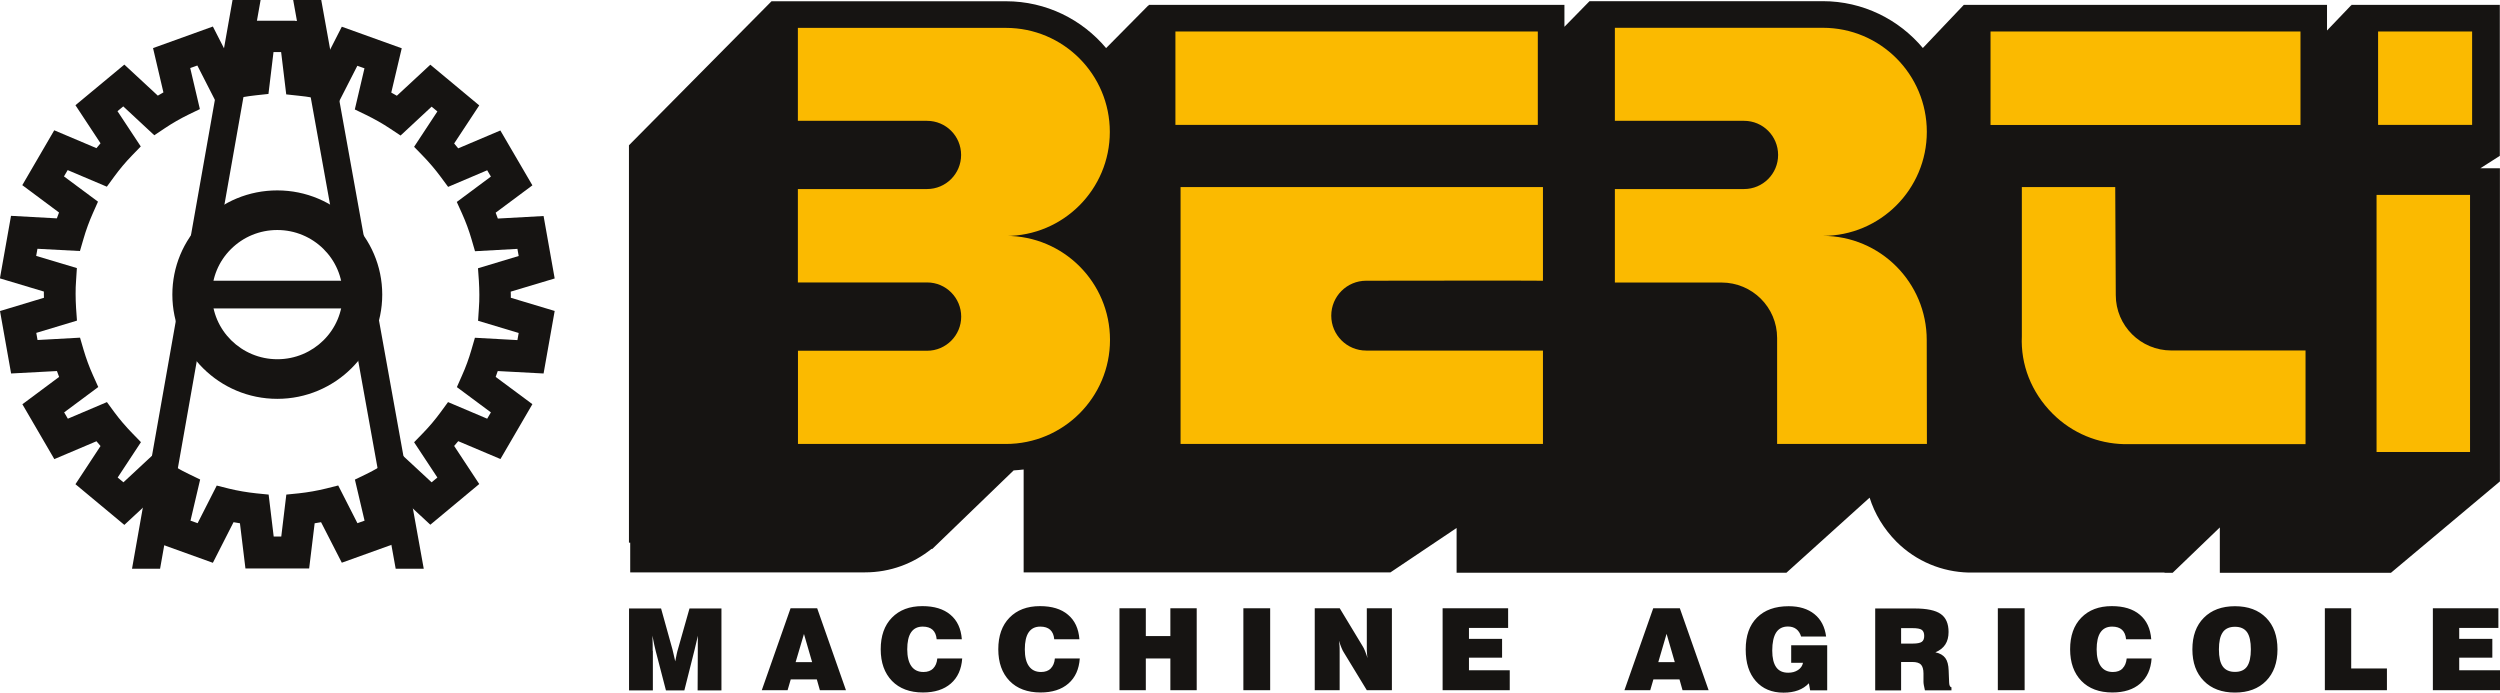 <?xml version="1.0" encoding="UTF-8"?>
<svg id="Livello_1" data-name="Livello 1" xmlns="http://www.w3.org/2000/svg" viewBox="0 0 277.05 76.75">
  <defs>
    <style>
      .cls-1 {
        fill: none;
      }

      .cls-2 {
        fill: #fbba00;
      }

      .cls-3 {
        fill: #161412;
      }
    </style>
  </defs>
  <g>
    <path class="cls-1" d="M2.7,26.73l-.66,2.6,4.43,2.17.35,2.56-4.45,2.17.11,3.42s5.63,0,5.63.47.35,2.58.35,2.58l-3.61,2.66,1.51,3.15,4.67-1.4,1.62,2.17-1.51,4.47,2.44,1.78,3.92-2.36,2.14,1.27-.12,4.09,2.56,1.86,3.26-4.53s1.86.22,1.86.69,1.05,4.66,1.05,4.66l3.96-.35,1.51-4.19s2.95-.93,2.95-.47,1.59,4.08,1.59,4.08l4.66-1.56,1.75-4.17,3.25,1.1,2.01-2.71-1.21-3.65.99-1.82,5.32.93,1.15-3.03-3.83-3.1,1.4-2.84,4.54.35.35-3.54-3.73-2.17-.12-2.56,4.31-1.73-.82-3.63-4.19-.23-1.28-3.16,3.36-2.9s-1.04-2.68-1.62-2.56c-.58.12-4.63.58-4.63.58l-1.66-1.48,1.44-4.81-2.37-1.44-3.22,2.6-2.25-1.4.58-4.43-3.84-1.28-3.61,3.26-2.56-4.78-4.08.12-2.68,5.35-3.38-4.3-3.03.82.93,4.8-2.61,1.49-3.91-2.8-2.21,1.54,1.4,5.37-2.18,1.6-3.41-1.05-2.1,1.98,3.14,3.93-.7,3.06-4.94.7Z"/>
    <path class="cls-3" d="M32.7,2.3h-5.5s-.44,3.61-.6,5.01c-.24.04-.48.08-.71.13-.64-1.25-2.3-4.5-2.3-4.5l-6.63,2.39s.83,3.55,1.15,4.91c-.21.12-.41.23-.62.36-1.03-.96-3.71-3.44-3.71-3.44l-5.42,4.5s2.01,3.05,2.78,4.22c-.15.17-.3.36-.45.54-1.3-.55-4.68-1.98-4.68-1.98l-3.54,6.08s2.93,2.18,4.07,3.03c-.08.21-.16.43-.24.65-1.41-.08-5.08-.28-5.08-.28l-1.23,6.93s3.52,1.05,4.87,1.46c0,.1,0,.2,0,.3,0,.13,0,.26.01.39-1.35.41-4.87,1.47-4.87,1.47l1.23,6.92s3.67-.2,5.08-.27c.08.21.16.43.24.65-1.14.84-4.07,3.03-4.07,3.03l3.54,6.08s3.38-1.43,4.67-1.98c.15.18.3.36.45.53-.77,1.18-2.78,4.23-2.78,4.23l5.42,4.51s2.68-2.49,3.71-3.45c.21.12.41.24.62.35-.32,1.36-1.16,4.91-1.16,4.91l6.64,2.39s1.66-3.25,2.29-4.5c.24.04.47.08.71.12.17,1.4.61,5.01.61,5.01h7.06s.44-3.61.61-5.01c.24-.04.48-.08.71-.12.63,1.25,2.3,4.49,2.3,4.49l6.64-2.39s-.84-3.54-1.16-4.91c.21-.12.41-.24.62-.35,1.03.95,3.71,3.44,3.71,3.44l5.42-4.51s-2.01-3.05-2.78-4.22c.15-.18.31-.35.45-.53,1.3.55,4.68,1.98,4.68,1.98l3.54-6.08s-2.94-2.18-4.07-3.02c.08-.21.16-.43.23-.65,1.41.07,5.08.27,5.08.27l1.23-6.93s-3.51-1.05-4.86-1.46c0-.1,0-.2,0-.29,0-.13,0-.26-.01-.39,1.35-.41,4.87-1.46,4.87-1.46l-1.23-6.92s-3.67.2-5.07.28c-.08-.22-.16-.43-.24-.65,1.13-.84,4.07-3.03,4.07-3.03l-3.55-6.08s-3.37,1.43-4.67,1.98c-.14-.18-.3-.36-.45-.54.77-1.18,2.78-4.22,2.78-4.22l-5.42-4.51s-2.68,2.49-3.71,3.44c-.21-.12-.41-.24-.62-.35.32-1.37,1.16-4.91,1.16-4.91l-6.64-2.39s-1.66,3.25-2.29,4.49c-.24-.04-.48-.09-.71-.12-.17-1.4-.61-5.01-.61-5.01h-1.55ZM31.16,5.81c.17,1.42.56,4.65.56,4.65l1.39.15c1.02.1,2.03.28,3.01.52l1.35.33s1.48-2.89,2.13-4.17c.38.13.41.15.79.28-.33,1.39-1.07,4.56-1.07,4.56l1.26.61c.92.45,1.81.95,2.65,1.51l1.16.77s2.38-2.22,3.44-3.2c.3.25.33.27.64.53-.79,1.2-2.58,3.92-2.58,3.92l.98,1.01c.71.73,1.37,1.51,1.97,2.32l.82,1.11s3.01-1.27,4.33-1.84c.19.33.21.36.41.7-1.15.86-3.78,2.81-3.78,2.81l.58,1.28c.42.93.77,1.88,1.05,2.84l.39,1.34s3.26-.18,4.7-.26c.07.38.08.41.14.79-1.38.42-4.51,1.36-4.51,1.36l.1,1.4c.03.52.05,1.04.05,1.55,0,.49-.01.98-.05,1.47l-.09,1.4s3.13.94,4.5,1.35c-.06.38-.07.41-.14.79-1.44-.08-4.71-.26-4.71-.26l-.39,1.34c-.28.97-.63,1.93-1.04,2.84l-.57,1.29s2.61,1.94,3.77,2.8c-.2.34-.21.37-.41.7-1.33-.56-4.34-1.84-4.34-1.84l-.82,1.12c-.6.82-1.26,1.6-1.96,2.32l-.98,1.01s1.79,2.71,2.58,3.91c-.31.25-.33.28-.64.53-1.05-.98-3.45-3.2-3.45-3.2l-1.15.77c-.85.56-1.74,1.08-2.64,1.52l-1.26.61s.74,3.16,1.07,4.55c-.38.14-.41.15-.79.28-.65-1.28-2.13-4.18-2.13-4.18l-1.35.34c-.98.24-1.99.42-3.01.53l-1.39.14s-.39,3.23-.56,4.65h-.84c-.17-1.42-.56-4.65-.56-4.65l-1.39-.14c-1.02-.11-2.03-.28-3.01-.52l-1.35-.34s-1.48,2.9-2.12,4.17c-.37-.14-.41-.15-.79-.28.33-1.4,1.07-4.56,1.07-4.56l-1.26-.61c-.92-.44-1.82-.96-2.65-1.51l-1.15-.77s-2.39,2.22-3.44,3.2c-.31-.25-.33-.27-.64-.53.79-1.2,2.58-3.92,2.58-3.92l-.98-1.01c-.71-.73-1.37-1.5-1.97-2.31l-.82-1.12s-3.01,1.28-4.33,1.84c-.2-.34-.22-.36-.41-.7,1.16-.86,3.78-2.81,3.78-2.81l-.58-1.29c-.42-.93-.77-1.89-1.05-2.84l-.39-1.34s-3.27.18-4.71.26c-.07-.38-.07-.41-.14-.79,1.38-.42,4.51-1.36,4.51-1.36l-.1-1.4c-.03-.52-.05-1.04-.05-1.55s.01-.99.05-1.47l.09-1.4s-3.13-.94-4.51-1.35c.07-.38.07-.41.14-.79,1.44.07,4.71.25,4.71.25l.39-1.34c.28-.97.63-1.93,1.04-2.85l.57-1.28s-2.61-1.95-3.77-2.8c.19-.33.21-.37.41-.7,1.32.56,4.34,1.84,4.34,1.84l.82-1.12c.6-.82,1.26-1.61,1.96-2.33l.98-1.01s-1.79-2.71-2.58-3.91c.31-.25.33-.28.64-.53,1.05.97,3.44,3.2,3.44,3.2l1.15-.77c.85-.57,1.74-1.08,2.64-1.52l1.26-.61s-.74-3.16-1.07-4.55c.38-.14.41-.15.79-.28.65,1.27,2.13,4.17,2.13,4.17l1.35-.34c.99-.24,2-.42,3.01-.53l1.39-.15s.39-3.22.56-4.64h.84Z"/>
  </g>
  <rect class="cls-3" x="21.7" y="31.11" width="18.07" height="3.07"/>
  <path class="cls-3" d="M22.48,24.51c-2.18,2.18-3.38,5.07-3.38,8.14,0,6.37,5.22,11.55,11.63,11.55s11.63-5.18,11.63-11.55-5.22-11.55-11.63-11.55c-3.12,0-6.05,1.21-8.25,3.41M23.49,32.65c0-1.89.74-3.68,2.09-5.03,1.37-1.37,3.2-2.13,5.15-2.13,3.99,0,7.24,3.21,7.24,7.16,0,3.95-3.24,7.16-7.23,7.16s-7.24-3.21-7.24-7.16"/>
  <path class="cls-3" d="M14.63,63.03h3.11L28.88,0h-3.11l-11.14,63.03ZM35.6,0h-3.11l11.36,63.03h3.11L35.6,0Z"/>
  <path class="cls-3" d="M277.03,18.65h-2.16l2.16-1.38V.54h-16.45v.09l-.03-.04-2.67,2.79V.54h-40.25l-4.54,4.78c-2.66-3.17-6.64-5.19-11.09-5.19h-20.44s0,0,0,0h-5.41l-2.78,2.84V.54h-46.06s0,.07,0,.07h-.06s-4.67,4.72-4.67,4.72c-2.66-3.17-6.64-5.19-11.09-5.19h-25.45s0,0,0,0h-.54l-15.8,15.96v44.04h.14v3.29h26.03c2.79,0,5.35-.98,7.36-2.6h.09s9.01-8.7,9.01-8.7c.37-.02.74-.06,1.11-.1v11.4h40.65l7.33-4.92v4.96h36.55l9.22-8.32c.56,1.78,1.55,3.44,2.96,4.87,2.22,2.22,5.11,3.36,8.01,3.43h21.69l.05.03h.87l5.23-5.03v5.03s18.96,0,18.96,0l12.08-10.13V18.65Z"/>
  <rect class="cls-2" x="130.26" y="3.49" width="40.16" height="10.35"/>
  <path class="cls-2" d="M111.49,26.14c6.37,0,11.52,5.16,11.52,11.53s-5.17,11.53-11.54,11.53h-23.04v-10.33h14.31c2.09,0,3.78-1.7,3.78-3.78s-1.68-3.79-3.78-3.79h-14.32v-10.35h14.31c2.09,0,3.78-1.69,3.78-3.78s-1.68-3.78-3.78-3.78h-14.31V3.09s23.05,0,23.05,0c6.37,0,11.52,5.16,11.52,11.53s-5.16,11.53-11.53,11.53h.01Z"/>
  <rect class="cls-2" x="220.59" y="3.49" width="34.35" height="10.36"/>
  <g>
    <path class="cls-2" d="M151.4,38.85c-2.14,0-3.87-1.73-3.87-3.87s1.73-3.87,3.87-3.87c0,0,19.59-.03,19.59,0v-10.38h-40.16v28.47h40.16v-10.35h-19.58Z"/>
    <path class="cls-2" d="M213.55,49.2h-16.61v-11.75c0-3.4-2.76-6.14-6.16-6.14h-11.82v-10.36h14.31c2.09,0,3.78-1.69,3.78-3.78s-1.68-3.78-3.77-3.78h-14.32V3.08h23.05c6.37,0,11.52,5.16,11.52,11.53s-5.16,11.53-11.53,11.53h0c6.37,0,11.52,5.17,11.52,11.54l.02,11.53Z"/>
  </g>
  <rect class="cls-2" x="263.54" y="3.49" width="10.42" height="10.35"/>
  <path class="cls-2" d="M255.5,38.84v10.38h-20.13c-2.86-.07-5.71-1.19-7.9-3.38-2.38-2.38-3.55-5.46-3.41-8.57v-16.54h10.35l.06,11.97c0,3.4,2.76,6.14,6.16,6.14h14.87Z"/>
  <rect class="cls-2" x="263.37" y="21.6" width="10.36" height="28.49"/>
  <path class="cls-3" d="M277.05,76.49v-2.21h-4.52v-1.4h3.67v-2.08h-3.67v-1.21h4.34v-2.18h-7.26v9.08h7.43ZM264.52,76.49v-2.41h-3.96v-6.67h-2.92v9.08h6.88ZM244.23,75.46c.84.86,2,1.29,3.45,1.29s2.6-.43,3.45-1.29c.84-.86,1.26-2.02,1.26-3.5s-.42-2.65-1.26-3.5c-.84-.85-1.99-1.28-3.45-1.28s-2.61.43-3.45,1.28c-.85.85-1.27,2.02-1.27,3.5s.42,2.64,1.27,3.5M246.33,70.06c.29-.4.74-.6,1.35-.6s1.05.2,1.34.6c.28.4.42,1.04.42,1.9s-.14,1.49-.42,1.9c-.28.4-.73.6-1.34.6s-1.06-.2-1.35-.6c-.29-.4-.43-1.03-.43-1.89s.14-1.5.43-1.9M235.23,74.08c-.26.26-.62.39-1.08.39-.59,0-1.03-.21-1.34-.64-.3-.42-.46-1.05-.46-1.87s.14-1.47.43-1.89c.29-.42.71-.63,1.29-.63.47,0,.83.12,1.09.35.26.24.41.59.45,1.05h2.79c-.09-1.18-.51-2.09-1.27-2.72-.76-.64-1.79-.95-3.1-.95-1.43,0-2.55.43-3.38,1.28-.83.85-1.24,2.02-1.24,3.5s.42,2.65,1.25,3.51c.83.85,1.98,1.28,3.43,1.28,1.3,0,2.33-.33,3.09-.99.76-.66,1.18-1.59,1.26-2.78h-2.76c-.05.48-.2.85-.47,1.11M224.37,67.41h-2.97v9.08h2.97v-9.08ZM210.68,76.49v-3.13h1.24c.46,0,.78.1.96.29s.28.52.28.99v.91c0,.09.01.22.04.38.03.16.07.35.12.57h2.94v-.34c-.16-.02-.25-.2-.26-.57,0-.01,0-.02,0-.03l-.05-1.26c-.02-.61-.14-1.07-.37-1.38-.23-.31-.6-.53-1.1-.63.5-.21.86-.5,1.1-.87.24-.37.36-.83.36-1.38,0-.93-.29-1.6-.87-2-.58-.41-1.55-.61-2.91-.61h-4.35v9.08h2.88ZM210.68,69.61h1.25c.51,0,.86.06,1.04.19.18.13.27.35.27.67s-.09.53-.27.66c-.18.12-.5.19-.96.19h-1.33v-1.7ZM202.49,76.49v-4.98h-3.99v1.94h1.31c-.07.34-.25.6-.55.8-.3.2-.66.3-1.09.3-.6,0-1.04-.2-1.33-.61-.29-.41-.44-1.02-.44-1.84,0-.89.15-1.56.43-2,.29-.45.73-.67,1.31-.67.36,0,.67.09.92.28.25.19.43.47.54.83h2.77c-.14-1.07-.57-1.9-1.29-2.48-.73-.59-1.68-.88-2.86-.88-1.5,0-2.67.42-3.51,1.26-.84.84-1.25,2.01-1.25,3.53s.37,2.65,1.12,3.51c.75.85,1.77,1.28,3.07,1.28.62,0,1.16-.09,1.62-.26.46-.17.86-.43,1.19-.78l.14.78h1.88ZM182.88,76.49l.35-1.2h2.89l.34,1.2h2.89l-3.19-9.08h-2.95l-3.19,9.08h2.87ZM184.69,70.24l.91,3.14h-1.83l.92-3.14ZM167.31,76.49v-2.21h-4.52v-1.4h3.67v-2.08h-3.67v-1.21h4.34v-2.18h-7.26v9.08h7.43ZM148.46,76.49v-4.25c0-.32,0-.56-.02-.74-.01-.17-.03-.34-.06-.5.09.29.19.55.28.78.09.23.18.4.26.52l2.55,4.19h2.78v-9.08h-2.78v4.29c0,.28,0,.51.02.7.01.19.03.37.06.53-.1-.31-.19-.57-.28-.79-.09-.22-.17-.39-.25-.51l-2.55-4.22h-2.77v9.08h2.77ZM140.76,67.41h-2.97v9.08h2.97v-9.08ZM126.98,76.49v-3.52h2.72v3.52h2.92v-9.08h-2.92v3.08h-2.72v-3.08h-2.92v9.08h2.92ZM116.45,74.08c-.26.26-.62.39-1.08.39-.59,0-1.03-.21-1.34-.64-.31-.42-.46-1.05-.46-1.87s.14-1.47.43-1.89c.29-.42.71-.63,1.29-.63.47,0,.83.12,1.09.35.26.24.41.59.45,1.05h2.79c-.09-1.18-.51-2.09-1.27-2.72-.75-.64-1.79-.95-3.1-.95-1.43,0-2.55.43-3.38,1.28-.83.85-1.24,2.02-1.24,3.5s.42,2.65,1.25,3.51c.83.85,1.98,1.28,3.43,1.28,1.3,0,2.33-.33,3.09-.99.76-.66,1.18-1.59,1.26-2.78h-2.76c-.04.48-.2.85-.46,1.11M103.42,74.08c-.27.26-.62.39-1.08.39-.59,0-1.03-.21-1.34-.64-.3-.42-.46-1.05-.46-1.87s.14-1.47.43-1.89c.29-.42.71-.63,1.29-.63.47,0,.83.12,1.09.35.26.24.41.59.45,1.05h2.79c-.09-1.18-.51-2.09-1.27-2.72-.76-.64-1.79-.95-3.1-.95-1.43,0-2.55.43-3.38,1.28-.83.85-1.24,2.02-1.24,3.5s.42,2.65,1.25,3.51c.83.85,1.98,1.28,3.43,1.28,1.3,0,2.33-.33,3.09-.99.76-.66,1.18-1.59,1.26-2.78h-2.76c-.04.48-.2.85-.46,1.11M87.28,76.49l.35-1.2h2.89l.34,1.2h2.89l-3.19-9.08h-2.95l-3.19,9.08h2.87ZM89.09,70.24l.91,3.14h-1.83l.93-3.14ZM72.33,72.11c0-.17,0-.39,0-.67,0-.28-.02-.61-.03-1,.09.44.16.78.21,1.04.05.26.11.48.16.68l1.13,4.35h2.04l1.12-4.45.02-.08c.14-.55.26-1.07.36-1.53,0,.28,0,.54-.01.8,0,.26,0,.52,0,.79l-.02,4.47h2.64v-9.08h-3.54l-1.29,4.55c-.04.11-.08.29-.13.51-.05.23-.1.49-.16.8-.09-.39-.16-.69-.21-.91-.05-.22-.08-.36-.1-.42l-1.26-4.53h-3.55v9.08h2.64v-4.38Z"/>
</svg>
